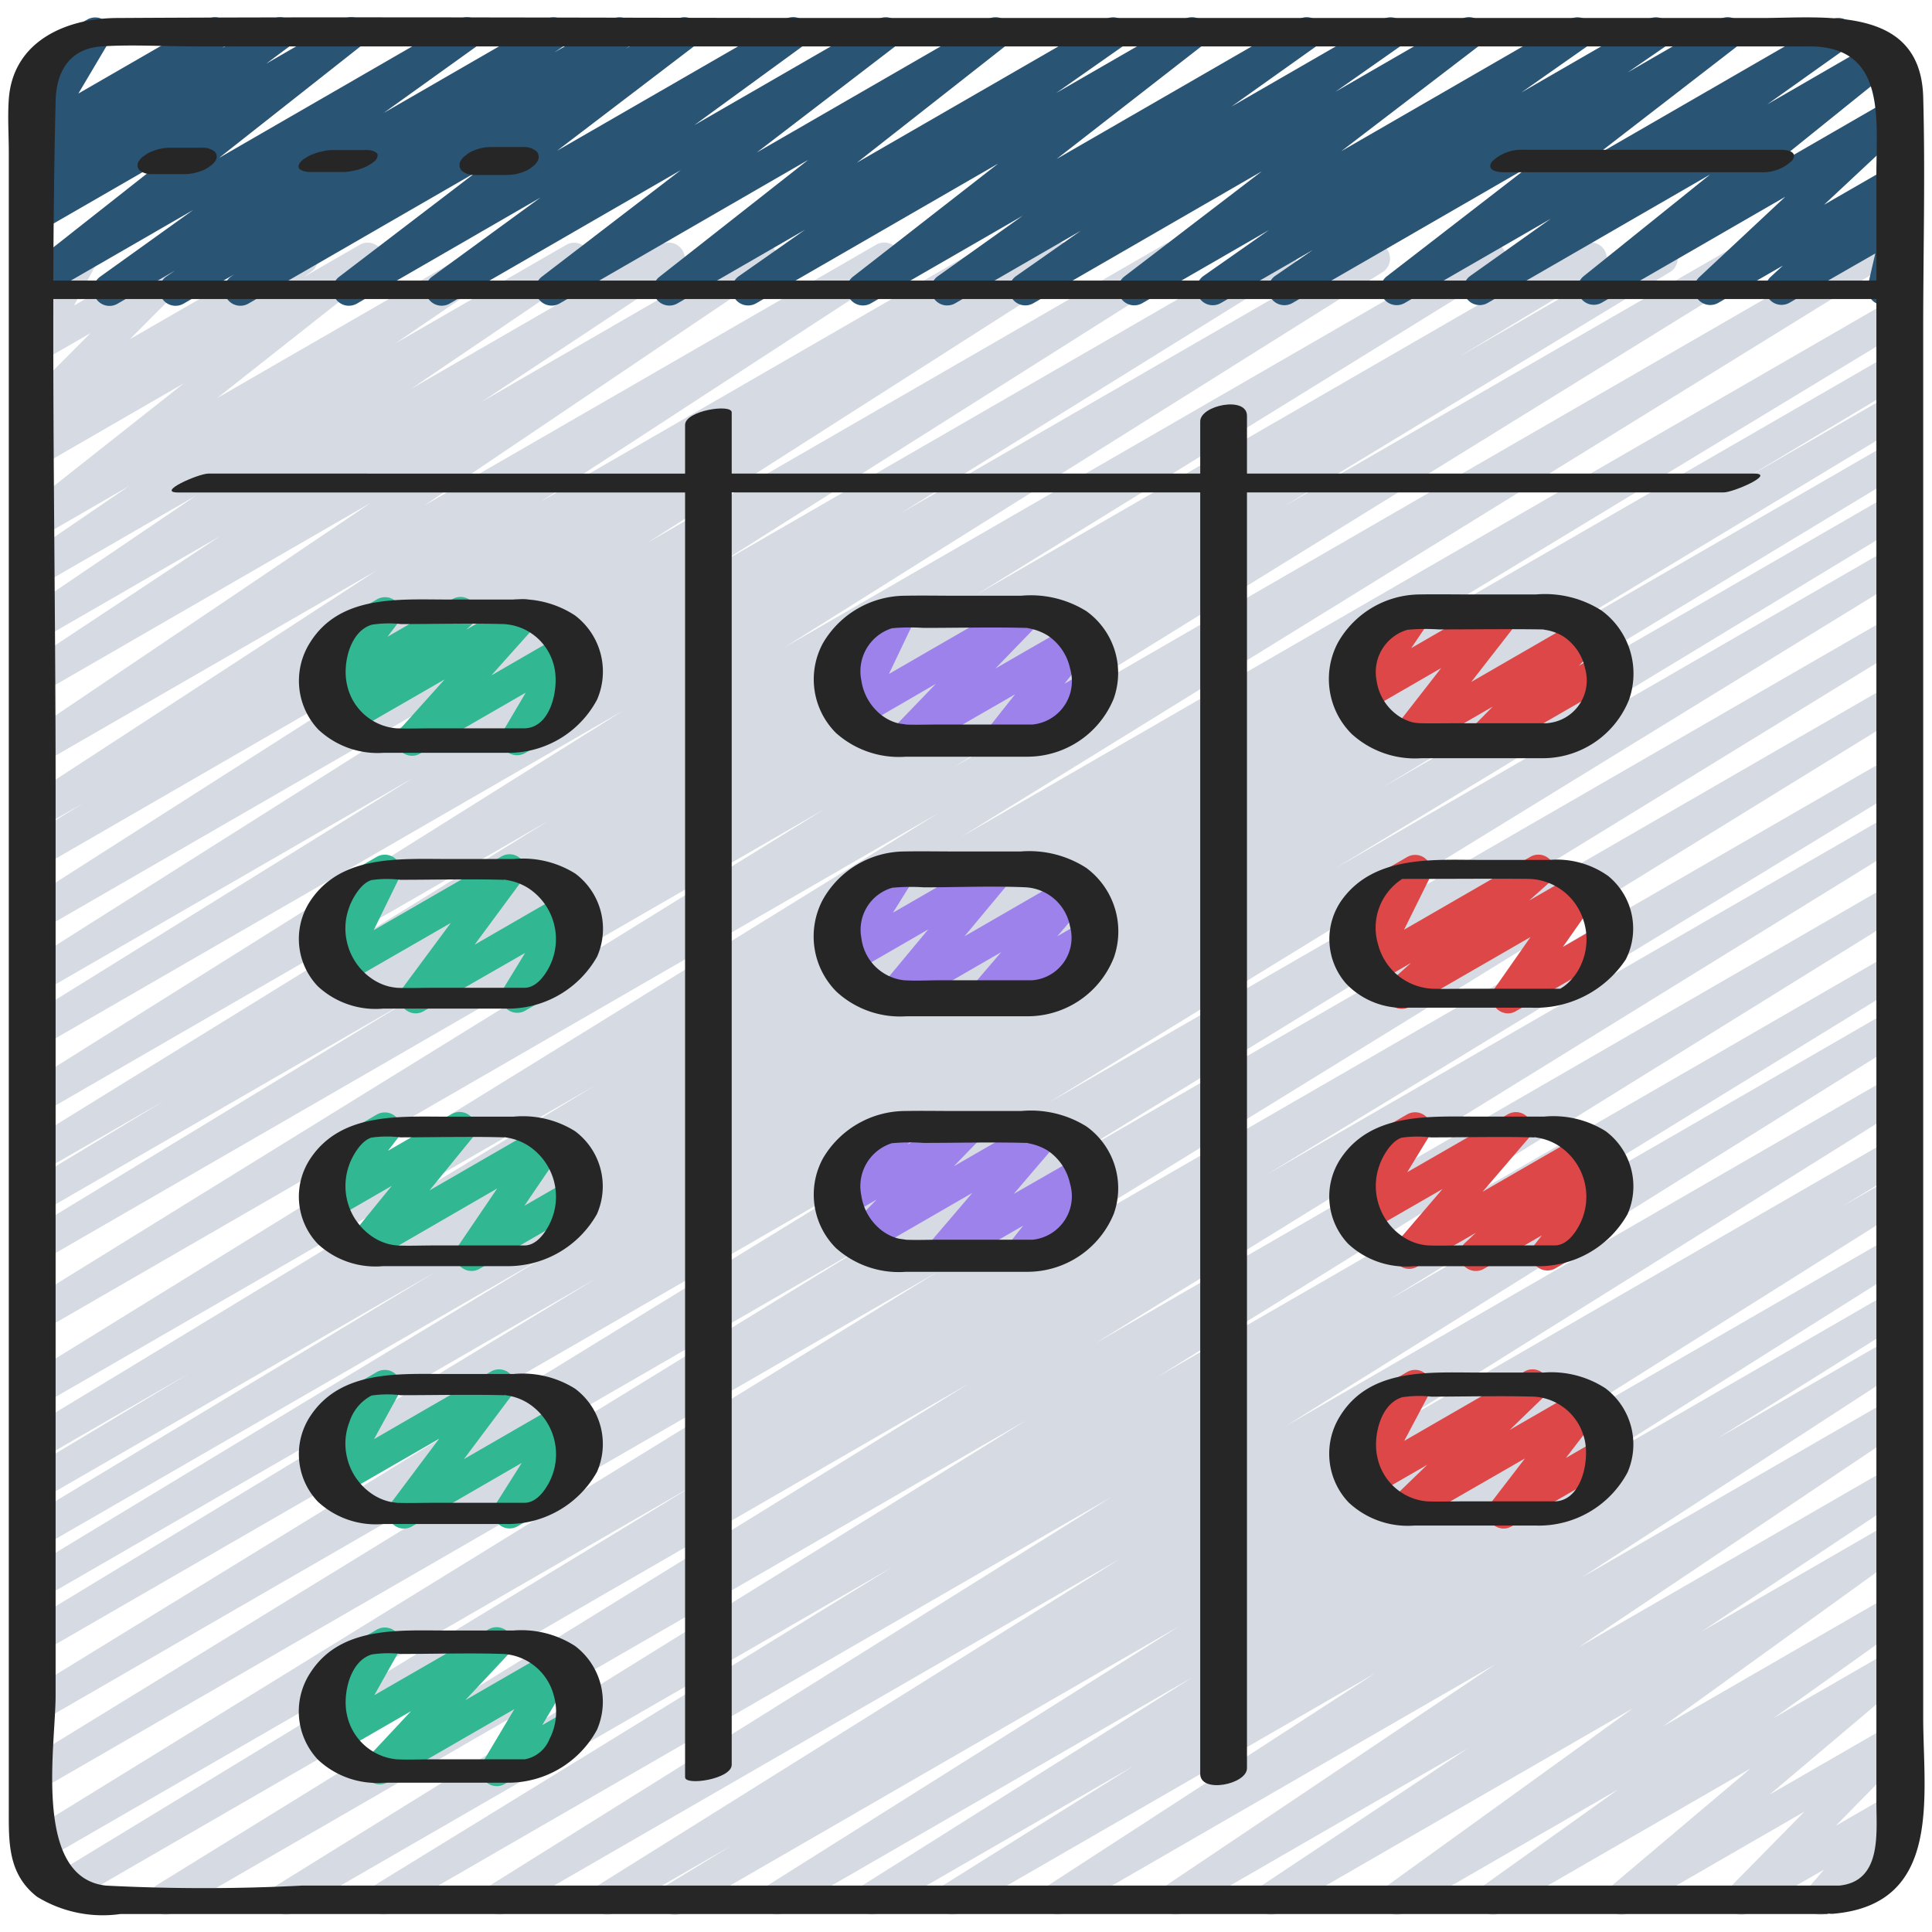 <svg id="Icons" xmlns="http://www.w3.org/2000/svg" viewBox="0 0 60 60"><defs><style>.cls-1{fill:#d6dbe3;}.cls-2{fill:#295474;}.cls-3{fill:#31b791;}.cls-4{fill:#9e82ec;}.cls-5{fill:#dd4747;}.cls-6{fill:#262626;}</style></defs><title>064 - Task List</title><path class="cls-1" d="M20.964,59.471a.5.5,0,0,1-.26-.927L22.746,57.3,19.1,59.4a.5.5,0,0,1-.516-.856l16.18-10.121L15.75,59.4a.5.5,0,0,1-.515-.856l19.292-12.06L12.155,59.4a.5.5,0,0,1-.511-.858L27.711,48.67,9.119,59.4a.5.5,0,0,1-.514-.857l23.276-14.44L5.385,59.4a.5.5,0,0,1-.513-.858L30.1,42.963,2.2,59.071a.5.5,0,0,1-.51-.859L21.593,46.1,1.373,57.773a.5.5,0,0,1-.513-.858L29.136,39.487,1.279,55.569a.5.5,0,0,1-.511-.858l26.185-16.07L1.279,53.463A.5.5,0,0,1,.768,52.6L27.431,36.226,1.279,51.324a.5.5,0,0,1-.508-.86L18.523,39.7,1.278,49.66A.5.5,0,0,1,.77,48.8l16.3-9.862L1.278,48.054a.5.5,0,0,1-.507-.861l12.783-7.708L1.278,46.572a.5.5,0,0,1-.507-.861l5.146-3.084-4.64,2.679a.5.5,0,0,1-.508-.861L18.485,33.708,1.277,43.643a.5.5,0,0,1-.512-.859l28.4-17.545L1.277,41.34a.5.5,0,0,1-.512-.859L25.62,25.119,1.276,39.174a.5.5,0,0,1-.509-.861l12-7.288L1.276,37.66a.5.5,0,0,1-.508-.86l4.347-2.624L1.276,36.392a.5.5,0,0,1-.512-.859L17.035,25.491l-15.76,9.1a.5.5,0,0,1-.515-.857L19.342,22.075,1.275,32.506a.5.5,0,0,1-.513-.858l12.072-7.492L1.275,30.829a.5.5,0,0,1-.517-.855l14.393-9.1L1.274,28.884a.5.5,0,0,1-.519-.855l13.159-8.4-12.64,7.3a.5.5,0,0,1-.512-.858l1.822-1.127-1.31.755a.5.5,0,0,1-.523-.851l10.928-7.121L1.273,23.728a.5.5,0,0,1-.529-.847L11.51,15.619,1.273,21.528a.5.5,0,0,1-.526-.849l6.082-4.025L1.273,19.861a.5.5,0,0,1-.53-.846l5.349-3.626-4.82,2.782a.5.5,0,0,1-.532-.846L4,15.1,1.272,16.676a.5.5,0,0,1-.559-.825l4.993-3.944-4.434,2.56a.5.5,0,0,1-.542-.839l.405-.29a.5.5,0,0,1-.468-.84L2.81,10.346l-1.539.887a.493.493,0,0,1-.6-.074.5.5,0,0,1-.092-.6l.728-1.35a.5.5,0,0,1-.23-.934L2.263,7.6a.5.5,0,0,1,.69.671L2.3,9.487,5.571,7.6a.5.5,0,0,1,.605.785L4.032,10.535,9.123,7.6a.5.5,0,0,1,.542.839L9.44,8.6l1.735-1a.5.5,0,0,1,.559.825L6.74,12.365,15,7.6a.5.5,0,0,1,.532.845l-3.25,2.217L17.592,7.6a.5.5,0,0,1,.53.846l-5.351,3.628L20.521,7.6a.5.5,0,0,1,.527.849l-6.08,4.024L23.41,7.594a.5.5,0,0,1,.529.846L13.173,15.7,27.22,7.594a.5.5,0,0,1,.523.851l-10.927,7.12L30.627,7.593a.5.5,0,0,1,.513.857L29.325,9.573l3.431-1.98a.5.5,0,0,1,.519.854L20.109,16.855,36.155,7.592a.5.5,0,0,1,.518.855l-14.393,9.1L39.525,7.592a.5.5,0,0,1,.514.857L27.974,15.938,42.431,7.591a.5.5,0,0,1,.515.856L24.359,20.108,46.041,7.591a.5.5,0,0,1,.513.858L30.3,18.483,49.163,7.59a.5.5,0,0,1,.509.86L45.3,11.087l6.057-3.5a.5.5,0,0,1,.51.86l-12,7.284L53.984,7.589a.5.5,0,0,1,.513.858L29.638,23.812,57.732,7.592a.5.5,0,0,1,.513.858l-28.4,17.543L58.72,9.324a.5.5,0,0,1,.509.861L41.512,20.922,58.72,10.987a.5.5,0,0,1,.507.862L54.1,14.918l4.616-2.664a.5.5,0,0,1,.508.86L46.444,20.822,58.72,13.735a.5.5,0,0,1,.509.861l-16.3,9.861L58.72,15.342a.5.5,0,0,1,.509.86L41.465,26.969,58.72,17.007a.5.5,0,0,1,.511.858L32.56,34.249l26.161-15.1a.5.5,0,0,1,.511.858l-26.2,16.079,25.689-14.83a.5.5,0,0,1,.512.858L30.964,39.535,58.721,23.511a.5.5,0,0,1,.509.859l-19.879,12.1,19.37-11.183a.5.5,0,0,1,.512.859L34,41.728l24.72-14.272a.5.5,0,0,1,.513.857L35.956,42.755,58.721,29.612a.5.5,0,0,1,.511.859L43.164,40.346l15.557-8.981a.5.5,0,0,1,.514.857L39.946,44.279,58.721,33.44a.5.5,0,0,1,.515.857L43.055,44.419l15.666-9.044a.5.5,0,0,1,.509.859L57.2,37.473l1.522-.878a.5.5,0,0,1,.516.855L46.462,45.494l12.259-7.077a.5.5,0,0,1,.516.855L49.005,45.726l9.716-5.61a.5.5,0,0,1,.515.857l-5.9,3.7,5.389-3.11a.5.5,0,0,1,.522.851L49.106,49l9.615-5.551a.5.5,0,0,1,.528.848L49.023,51.16l9.7-5.6a.5.5,0,0,1,.527.848l-6.4,4.258,5.871-3.39a.5.5,0,0,1,.543.838l-7.627,5.506,7.084-4.09a.5.5,0,0,1,.541.84l-4.183,2.986,3.642-2.1a.5.5,0,0,1,.572.814l-4.335,3.662,3.763-2.171a.5.5,0,0,1,.606.783L57.013,56.7l1.708-.986a.5.5,0,0,1,.628.76l-.6.691a.477.477,0,0,1,.474.248.5.5,0,0,1-.183.683L56.776,59.4a.5.5,0,0,1-.628-.759l.5-.58L54.329,59.4a.5.5,0,0,1-.606-.783l2.315-2.355L50.6,59.4a.5.5,0,0,1-.573-.814l4.334-3.661L46.609,59.4a.5.5,0,0,1-.541-.839l4.179-2.984L43.624,59.4a.5.5,0,0,1-.543-.838l7.63-5.508L39.719,59.4a.5.5,0,0,1-.528-.848l6.4-4.258L36.745,59.4a.5.5,0,0,1-.528-.847l10.224-6.867L33.08,59.4a.5.5,0,0,1-.522-.851L42.7,51.968,29.815,59.4a.5.5,0,0,1-.515-.856l5.907-3.7L27.313,59.4a.5.5,0,0,1-.516-.855l10.234-6.454L24.37,59.4a.5.5,0,0,1-.516-.855L36.629,50.5,21.214,59.4A.5.5,0,0,1,20.964,59.471Z"/><path class="cls-2" d="M3.4,9.5a.5.5,0,0,1-.291-.906L6,6.521,1.28,9.244a.5.5,0,0,1-.559-.825L5.144,4.934,1.279,7.164A.5.5,0,0,1,.731,6.33l.739-.549-.191.11a.5.5,0,0,1-.558-.827l.348-.273a.51.51,0,0,1-.395-.146A.5.5,0,0,1,.6,4.038L1.553,2.43a.5.5,0,0,1-.478-.878L2.707.609a.5.5,0,0,1,.68.688L2.434,2.905,6.431.6a.5.5,0,0,1,.558.826l-.082.063L8.45.6A.5.5,0,0,1,9,1.432l-.735.547L10.655.6a.5.5,0,0,1,.56.825L6.8,4.906,14.259.6a.5.5,0,0,1,.541.839l-2.886,2.07L16.954.6a.5.5,0,0,1,.53.846l-.268.182L19,.6a.5.5,0,0,1,.53.846l-.091.062L21.011.6a.5.5,0,0,1,.553.83L17.3,4.682,24.379.6a.5.5,0,0,1,.545.837L21.561,3.888,27.262.6a.5.5,0,0,1,.554.829L23.5,4.737,30.671.6a.5.5,0,0,1,.558.826L26.611,5.052,34.328.6a.5.5,0,0,1,.537.841L32.8,2.888,36.769.6a.5.5,0,0,1,.557.827L32.813,4.938,40.333.6a.5.5,0,0,1,.54.84L38.239,3.313,42.944.6a.5.5,0,0,1,.537.841l-2.01,1.41L45.37.6a.5.5,0,0,1,.554.83l-4.27,3.266L48.75.6a.5.5,0,0,1,.537.841l-2.038,1.43L51.184.6a.5.5,0,0,1,.533.844l-1.173.808L53.406.6a.5.5,0,0,1,.556.828L49.554,4.833,56.844.624a.5.5,0,0,1,.54.84l-2.5,1.777L58.2,1.325a.5.5,0,0,1,.564.822l-3.93,3.166,3.887-2.244a.5.5,0,0,1,.591.8l-2.665,2.49,2.084-1.2a.5.5,0,0,1,.59.8l-.451.417a.507.507,0,0,1,.415.085.5.5,0,0,1,.19.515l-.29,1.248a.491.491,0,0,1,.245.213.5.5,0,0,1-.183.682l-.5.288a.5.5,0,0,1-.737-.546l.229-.99L55.578,9.4a.5.5,0,0,1-.59-.8l.383-.353-2,1.154a.5.5,0,0,1-.592-.8l2.664-2.49-5.7,3.29a.5.5,0,0,1-.563-.822L53.109,5.42,46.2,9.409a.5.5,0,0,1-.54-.84l2.5-1.775L43.623,9.411a.5.5,0,0,1-.556-.828l4.41-3.408L40.136,9.412a.5.5,0,0,1-.533-.845l1.17-.805L37.91,9.414a.5.5,0,0,1-.537-.842l2.039-1.43L35.475,9.415a.5.5,0,0,1-.554-.83l4.268-3.266-7.1,4.1a.5.5,0,0,1-.537-.842l2.011-1.41-3.9,2.253a.5.5,0,0,1-.54-.84L31.762,6.7,27.05,9.419a.5.5,0,0,1-.558-.827L31,5.08l-7.52,4.341a.5.5,0,0,1-.537-.842l2.061-1.446-3.966,2.29a.5.5,0,0,1-.559-.826L25.1,4.965,17.38,9.424a.5.5,0,0,1-.555-.829l4.317-3.311L13.968,9.426a.5.5,0,0,1-.545-.837l3.362-2.453-5.7,3.292a.5.5,0,0,1-.554-.83l4.26-3.254L7.712,9.43a.5.5,0,0,1-.53-.847l.091-.062L5.7,9.431a.5.5,0,0,1-.53-.847l.27-.183L3.651,9.432A.491.491,0,0,1,3.4,9.5Z"/><path class="cls-3" d="M12.8,23.471a.5.5,0,0,1-.373-.833L13.808,21.1,10.9,22.776a.5.5,0,0,1-.585-.8l.17-.154-.086.049a.5.5,0,0,1-.649-.733l.5-.658a.5.5,0,0,1-.17-.926l1.627-.94a.5.5,0,0,1,.65.734l-.323.427L14.064,18.6a.5.5,0,0,1,.585.8l-.17.155,1.535-.886a.5.5,0,0,1,.623.766l-1.379,1.541,2.224-1.285a.5.5,0,0,1,.606.081.5.5,0,0,1,.075.607l-.706,1.192a.5.5,0,0,1,.465.884l-1.614.932a.5.5,0,0,1-.681-.688l.7-1.188L13.052,23.4A.49.49,0,0,1,12.8,23.471Z"/><path class="cls-3" d="M12.911,31.471a.5.5,0,0,1-.4-.8L14,28.662,10.689,30.57a.5.5,0,0,1-.7-.652l.792-1.622-.209.12a.5.5,0,0,1-.5-.865l1.627-.94a.5.5,0,0,1,.7.653l-.793,1.623,3.968-2.29a.5.5,0,0,1,.653.729L14.74,29.338,17.5,27.746a.5.5,0,0,1,.677.692L17.5,29.555a.5.5,0,0,1,.427.9l-1.614.932a.5.5,0,0,1-.677-.693l.672-1.1L13.161,31.4A.49.49,0,0,1,12.911,31.471Z"/><path class="cls-3" d="M14.646,39.471a.5.5,0,0,1-.414-.782l1.209-1.78L11.48,39.2a.5.5,0,0,1-.637-.748l1.324-1.625-1.776,1.026a.5.5,0,0,1-.648-.737l.486-.637a.5.5,0,0,1-.156-.924l1.627-.94a.5.5,0,0,1,.648.737l-.3.387L14.024,34.6a.5.5,0,0,1,.638.748L13.338,36.97l3.493-2.017a.5.5,0,0,1,.616.092.5.5,0,0,1,.048.622l-1.209,1.779,1.416-.817a.5.5,0,1,1,.5.865L14.9,39.4A.49.49,0,0,1,14.646,39.471Z"/><path class="cls-3" d="M12.546,47.471a.5.5,0,0,1-.4-.8l1.49-1.988-3.067,1.769a.5.5,0,0,1-.688-.673l.772-1.409-.08.046a.5.5,0,0,1-.5-.865l1.627-.94a.5.5,0,0,1,.689.673l-.773,1.409,3.633-2.1a.5.5,0,0,1,.65.732l-1.49,1.988,3.037-1.753a.5.5,0,0,1,.674.7l-.8,1.267.163-.093a.5.5,0,1,1,.5.865l-1.906,1.1a.5.5,0,0,1-.674-.7l.8-1.267L12.8,47.4A.49.49,0,0,1,12.546,47.471Z"/><path class="cls-3" d="M15.43,55.47a.5.5,0,0,1-.43-.756l.974-1.636-3.931,2.269a.5.5,0,0,1-.615-.775l1.338-1.431-2.218,1.28a.5.5,0,0,1-.686-.678l.761-1.355-.05.028a.5.5,0,0,1-.5-.865l1.627-.94a.5.5,0,0,1,.686.678l-.761,1.356L15.173,50.6a.5.5,0,0,1,.615.774L14.45,52.8l2.684-1.549a.5.5,0,0,1,.679.688l-.974,1.637.722-.416a.5.5,0,0,1,.5.865L15.68,55.4A.49.49,0,0,1,15.43,55.47Z"/><path class="cls-4" d="M28.086,23.471a.5.5,0,0,1-.359-.848l1.335-1.384L26.714,22.6a.5.5,0,0,1-.7-.648l.794-1.665-.234.134a.5.5,0,0,1-.5-.865l1.627-.94a.5.5,0,0,1,.7.648l-.794,1.666L31.641,18.6a.5.5,0,0,1,.609.78L30.915,20.76,33.277,19.4a.5.5,0,0,1,.628.106.5.5,0,0,1,.015.637l-.863,1.092.573-.331a.5.5,0,0,1,.5.866L31.3,23.4a.5.5,0,0,1-.643-.742l.865-1.094L28.336,23.4A.49.49,0,0,1,28.086,23.471Z"/><path class="cls-4" d="M30.552,31.471a.5.5,0,0,1-.38-.825l.92-1.075-3.067,1.771a.5.5,0,0,1-.633-.753l1.435-1.725-2.336,1.349a.5.5,0,0,1-.674-.7l.66-1.057a.5.5,0,0,1-.4-.908l1.627-.94a.5.5,0,0,1,.674.7l-.646,1.036L30.756,26.6a.5.5,0,0,1,.634.753l-1.436,1.724,3.17-1.83a.5.5,0,0,1,.63.758l-.92,1.073.886-.511a.5.5,0,0,1,.5.866L30.8,31.4A.49.49,0,0,1,30.552,31.471Z"/><path class="cls-4" d="M29.21,39.471a.5.5,0,0,1-.38-.825l1.368-1.6-3.191,1.842A.5.5,0,0,1,26.4,38.1l.823-.845-.857.493a.5.5,0,0,1-.638-.747l.441-.547a.492.492,0,0,1-.276-.225.5.5,0,0,1,.182-.682l1.627-.94a.5.5,0,0,1,.639.747l-.151.187,1.644-.948a.5.5,0,0,1,.608.781l-.821.846,2.6-1.5a.5.5,0,0,1,.63.757l-1.368,1.6L33.538,35.9a.494.494,0,0,1,.628.1.5.5,0,0,1,.015.638l-.516.65a.508.508,0,0,1,.529.241.5.5,0,0,1-.182.683L31.949,39.4a.5.5,0,0,1-.642-.743l.469-.593L29.46,39.4A.49.49,0,0,1,29.21,39.471Z"/><path class="cls-5" d="M46.047,23.471a.5.5,0,0,1-.356-.852l.669-.676-2.394,1.383a.5.5,0,0,1-.627-.1.5.5,0,0,1-.018-.636l1.436-1.843-2.3,1.33a.5.5,0,0,1-.665-.712l.593-.881a.509.509,0,0,1-.49-.247.5.5,0,0,1,.182-.682l1.627-.94a.5.5,0,0,1,.665.712l-.541.8,2.652-1.53a.5.5,0,0,1,.644.74l-1.434,1.842,3.406-1.967A.5.5,0,0,1,49.7,20l-.67.677.626-.361a.5.5,0,1,1,.5.865L46.3,23.4A.49.49,0,0,1,46.047,23.471Z"/><path class="cls-5" d="M46.833,31.471a.5.5,0,0,1-.409-.787L47.532,29.1l-3.765,2.173a.5.5,0,0,1-.583-.8l.636-.568-1.142.66a.5.5,0,0,1-.7-.655l.792-1.6-.2.113a.5.5,0,0,1-.5-.865l1.627-.94a.5.5,0,0,1,.7.655l-.792,1.6L47.542,26.6a.5.5,0,0,1,.583.8l-.637.568,1.5-.864a.5.5,0,0,1,.66.72L48.535,29.41l1.134-.654a.5.5,0,1,1,.5.865L47.083,31.4A.49.49,0,0,1,46.833,31.471Z"/><path class="cls-5" d="M45.833,39.471a.5.5,0,0,1-.342-.866l.342-.319-1.822,1.052a.5.5,0,0,1-.63-.758L44.8,36.925l-2.3,1.326a.5.5,0,0,1-.677-.693L42.5,36.45a.5.5,0,0,1-.43-.9l1.627-.94a.5.5,0,0,1,.677.694l-.672,1.1,3.128-1.8a.5.5,0,0,1,.63.757L46.044,37.01l3.072-1.774a.5.5,0,0,1,.592.8l-.343.32.259-.149a.5.5,0,0,1,.644.741l-.466.594a.492.492,0,0,1,.3.232.5.5,0,0,1-.182.683l-1.614.932a.5.5,0,0,1-.644-.741l.222-.283-1.8,1.04A.49.49,0,0,1,45.833,39.471Z"/><path class="cls-5" d="M46.7,47.471a.5.5,0,0,1-.4-.8l1.059-1.378L43.873,47.3a.5.5,0,0,1-.6-.792l1.053-1.019-1.724.995a.5.5,0,0,1-.692-.667l.78-1.47-.119.068a.5.5,0,0,1-.5-.865l1.627-.94a.5.5,0,0,1,.692.667l-.781,1.471,3.73-2.152a.5.5,0,0,1,.6.792l-1.053,1.019,2.157-1.245a.5.5,0,0,1,.646.737L48.63,45.278l1.063-.614a.5.5,0,1,1,.5.865L46.948,47.4A.49.49,0,0,1,46.7,47.471Z"/><path class="cls-6" d="M59.727,40.962V10.218c0-2.4.065-4.806,0-7.2C59.649.157,56.674.559,54.688.559H26.917c-7.762,0-15.525-.046-23.286,0C2.039.569.4,1.286.273,3.082c-.039.544,0,1.105,0,1.649V56.172c0,1.019-.039,2.021.878,2.734a3.906,3.906,0,0,0,2.594.535H56.726c.021,0,.045-.009.066-.011.041,0,.07.008.118.005,3.429-.277,2.817-3.662,2.817-6.089Zm-58-37.828c.023-.98.489-1.631,1.427-1.693s1.931,0,2.885,0H56.194c2.385,0,2.079,2.233,2.079,3.948V8.714H1.655C1.663,6.853,1.682,4.993,1.727,3.134Zm55.39,55.425H9.376a59.055,59.055,0,0,1-6.083,0c-2.281-.24-1.566-4.349-1.566-5.9V24.469c0-5.055-.082-10.122-.071-15.183H58.273v46.7C58.273,56.939,58.446,58.429,57.117,58.559Z"/><path class="cls-6" d="M17.856,19.112a3.076,3.076,0,0,0-1.923-.493H13.9c-1.509,0-3.338-.15-4.267,1.33a2.209,2.209,0,0,0,.245,2.7,2.691,2.691,0,0,0,2.043.73H15.71a3.114,3.114,0,0,0,2.834-1.655A2.187,2.187,0,0,0,17.856,19.112ZM16.29,22.619H13.446c-.379,0-.76.014-1.138,0a1.715,1.715,0,0,1-1.537-1.384c-.133-.606.088-1.638.785-1.836a3.532,3.532,0,0,1,.9-.018c1.059,0,2.122-.028,3.181,0A1.7,1.7,0,0,1,17.2,20.662C17.378,21.3,17.141,22.6,16.29,22.619Z"/><path class="cls-6" d="M11.9,31.323H15.7a3.18,3.18,0,0,0,2.844-1.615,2.138,2.138,0,0,0-.678-2.578,3.061,3.061,0,0,0-1.913-.453H13.913c-1.508,0-3.318-.135-4.275,1.3a2.134,2.134,0,0,0,.232,2.653A2.639,2.639,0,0,0,11.9,31.323Zm-1.048-3.171c.112-.286.363-.722.683-.82a3.418,3.418,0,0,1,.9-.009c1.059,0,2.123-.029,3.182,0,.066,0,.055,0,.042-.008l.089.018a1.738,1.738,0,0,1,.662.251,1.891,1.891,0,0,1,.643,2.453c-.15.288-.407.631-.755.64H13.461c-.378,0-.76.016-1.137,0-.02,0-.053-.007.029,0a1.621,1.621,0,0,1-.294-.046,1.675,1.675,0,0,1-.56-.272,1.877,1.877,0,0,1-.728-1.123A1.856,1.856,0,0,1,10.855,28.152Z"/><path class="cls-6" d="M11.9,39.321h3.792a3.18,3.18,0,0,0,2.845-1.614,2.136,2.136,0,0,0-.678-2.577,3.058,3.058,0,0,0-1.912-.451H13.914c-1.508,0-3.316-.135-4.274,1.3a2.131,2.131,0,0,0,.23,2.653A2.637,2.637,0,0,0,11.9,39.321Zm-1.048-3.17c.112-.285.364-.723.683-.822a3.461,3.461,0,0,1,.9-.008c1.06,0,2.123-.029,3.182,0,.066,0,.056,0,.042-.008l.09.018a1.756,1.756,0,0,1,.662.252,1.893,1.893,0,0,1,.643,2.455c-.15.288-.406.632-.754.641H13.462c-.378,0-.76.016-1.138,0-.02,0-.052-.008.03,0a1.632,1.632,0,0,1-.295-.046,1.658,1.658,0,0,1-.56-.273,1.9,1.9,0,0,1-.645-2.207Z"/><path class="cls-6" d="M11.905,47.329H15.7A3.174,3.174,0,0,0,18.54,45.71a2.145,2.145,0,0,0-.679-2.582,3.061,3.061,0,0,0-1.914-.457H13.911c-1.508,0-3.32-.137-4.273,1.306a2.141,2.141,0,0,0,.233,2.658A2.643,2.643,0,0,0,11.905,47.329Zm-1.05-3.175a1.4,1.4,0,0,1,.685-.815,3.46,3.46,0,0,1,.9-.01c1.059,0,2.122-.025,3.181,0,.068,0,.056,0,.041-.008.013,0,.036.008.09.017a1.7,1.7,0,0,1,.661.248,1.884,1.884,0,0,1,.642,2.449c-.151.288-.407.627-.755.636H13.46c-.379,0-.76.014-1.138,0-.02,0-.054-.006.03,0a1.606,1.606,0,0,1-.294-.045,1.651,1.651,0,0,1-.56-.27,1.878,1.878,0,0,1-.727-1.121A1.849,1.849,0,0,1,10.855,44.154Z"/><path class="cls-6" d="M17.858,51.117a3.082,3.082,0,0,0-1.92-.48H13.9c-1.508,0-3.334-.146-4.269,1.323a2.185,2.185,0,0,0,.241,2.686,2.676,2.676,0,0,0,2.04.717h3.791a3.137,3.137,0,0,0,2.837-1.643A2.172,2.172,0,0,0,17.858,51.117Zm-.8,2.908a1.02,1.02,0,0,1-.761.612H13.451c-.378,0-.761.018-1.138,0a1.744,1.744,0,0,1-1.542-1.4c-.132-.6.083-1.654.779-1.857a3.5,3.5,0,0,1,.9-.015c1.058,0,2.123-.035,3.181,0a1.728,1.728,0,0,1,1.57,1.3A1.831,1.831,0,0,1,17.056,54.025Z"/><path class="cls-6" d="M28.136,23.5h3.792a2.9,2.9,0,0,0,2.658-1.8,2.365,2.365,0,0,0-.842-2.716,3.259,3.259,0,0,0-2.029-.483H29.68c-.527,0-1.055-.01-1.583,0a2.973,2.973,0,0,0-2.537,1.468,2.355,2.355,0,0,0,.4,2.792A2.934,2.934,0,0,0,28.136,23.5Zm-.44-3.989a6.272,6.272,0,0,1,.979-.011c1.059,0,2.123-.027,3.182,0,.038,0,.044,0,.046,0s.02.007.057.015a1.707,1.707,0,0,1,.574.219,1.646,1.646,0,0,1,.7,1.035A1.355,1.355,0,0,1,32.072,22.5H29.228c-.378,0-.76.015-1.137,0,.134,0-.113-.017-.2-.038a1.409,1.409,0,0,1-.511-.25,1.669,1.669,0,0,1-.63-1.082A1.4,1.4,0,0,1,27.7,19.511Z"/><path class="cls-6" d="M33.736,26.954a3.267,3.267,0,0,0-2.036-.511H29.665c-.528,0-1.056-.01-1.583,0a2.928,2.928,0,0,0-2.53,1.5,2.43,2.43,0,0,0,.426,2.855,2.913,2.913,0,0,0,2.173.763h3.792a2.877,2.877,0,0,0,2.651-1.828A2.452,2.452,0,0,0,33.736,26.954Zm-1.679,3.489H29.213c-.377,0-.762.023-1.138,0a1.5,1.5,0,0,1-1.324-1.313,1.356,1.356,0,0,1,.96-1.56,6.154,6.154,0,0,1,.979-.013c1.057,0,2.126-.048,3.182,0a1.485,1.485,0,0,1,1.357,1.208A1.324,1.324,0,0,1,32.057,30.443Z"/><path class="cls-6" d="M33.744,34.985a3.256,3.256,0,0,0-2.028-.482H29.681c-.527,0-1.056-.01-1.583,0A2.975,2.975,0,0,0,25.56,35.97a2.35,2.35,0,0,0,.4,2.789,2.93,2.93,0,0,0,2.178.738h3.792a2.9,2.9,0,0,0,2.659-1.8A2.361,2.361,0,0,0,33.744,34.985ZM32.073,38.5H29.229c-.378,0-.76.016-1.138,0,.135.005-.112-.017-.2-.038a1.421,1.421,0,0,1-.511-.252,1.672,1.672,0,0,1-.631-1.083,1.4,1.4,0,0,1,.944-1.622,5.817,5.817,0,0,1,.979-.011c1.06,0,2.123-.028,3.182,0,.037,0,.044,0,.046,0s.02.007.057.016a1.712,1.712,0,0,1,.575.219,1.656,1.656,0,0,1,.7,1.037A1.357,1.357,0,0,1,32.073,38.5Z"/><path class="cls-6" d="M49.738,18.961a3.264,3.264,0,0,0-2.034-.5H45.669c-.528,0-1.056-.009-1.583,0a2.944,2.944,0,0,0-2.532,1.489,2.411,2.411,0,0,0,.422,2.842,2.92,2.92,0,0,0,2.171.755h3.792a2.885,2.885,0,0,0,2.653-1.821A2.431,2.431,0,0,0,49.738,18.961Zm-1.677,3.5H45.217c-.366,0-.733.008-1.1,0-.017,0-.168-.011-.233-.026a1.383,1.383,0,0,1-.509-.242,1.6,1.6,0,0,1-.624-1.059,1.367,1.367,0,0,1,.956-1.575,6.154,6.154,0,0,1,.979-.012c1.061,0,2.122-.016,3.182,0,.037,0,.049,0,.051,0l.051.011a1.551,1.551,0,0,1,.57.2,1.587,1.587,0,0,1,.689,1.013A1.331,1.331,0,0,1,48.061,22.457Z"/><path class="cls-6" d="M43.738,31.294H47.53a3.356,3.356,0,0,0,2.961-1.5,2.109,2.109,0,0,0-.546-2.588,2.751,2.751,0,0,0-1.832-.5H46.078c-1.512,0-3.349-.161-4.375,1.2a2.1,2.1,0,0,0,.1,2.64A2.441,2.441,0,0,0,43.738,31.294Zm-.2-4a1.2,1.2,0,0,0,.143,0c.2,0,.395,0,.592,0,1.061,0,2.121-.01,3.182,0a1.829,1.829,0,0,1,1.715,1.268,1.908,1.908,0,0,1-.066,1.392,1.736,1.736,0,0,1-.423.587,1.238,1.238,0,0,1-.228.165H45.626c-.379,0-.759.009-1.137,0A1.835,1.835,0,0,1,42.8,29.338,1.8,1.8,0,0,1,43.542,27.3Z"/><path class="cls-6" d="M43.9,39.323H47.7a3.18,3.18,0,0,0,2.844-1.615,2.138,2.138,0,0,0-.678-2.578,3.061,3.061,0,0,0-1.913-.453H45.913c-1.508,0-3.318-.135-4.275,1.3a2.134,2.134,0,0,0,.232,2.653A2.639,2.639,0,0,0,43.9,39.323Zm-1.048-3.171c.112-.286.363-.722.683-.821a3.461,3.461,0,0,1,.9-.008c1.059,0,2.123-.029,3.182,0,.066,0,.055,0,.042-.008l.089.018a1.738,1.738,0,0,1,.662.251,1.891,1.891,0,0,1,.643,2.453c-.15.288-.407.631-.755.64H45.461c-.378,0-.76.016-1.137,0-.02,0-.053-.007.029,0a1.621,1.621,0,0,1-.294-.046,1.675,1.675,0,0,1-.56-.272,1.877,1.877,0,0,1-.728-1.123A1.856,1.856,0,0,1,42.855,36.152Z"/><path class="cls-6" d="M49.857,43.114a3.082,3.082,0,0,0-1.923-.488H45.9c-1.508,0-3.338-.149-4.268,1.327a2.2,2.2,0,0,0,.244,2.7,2.685,2.685,0,0,0,2.042.725h3.791a3.123,3.123,0,0,0,2.835-1.65A2.182,2.182,0,0,0,49.857,43.114Zm-1.565,3.512H45.447c-.378,0-.759.015-1.137,0a1.727,1.727,0,0,1-1.539-1.391c-.133-.6.086-1.643.783-1.844a3.531,3.531,0,0,1,.9-.017c1.059,0,2.123-.03,3.182,0A1.713,1.713,0,0,1,49.2,44.662C49.378,45.3,49.143,46.6,48.292,46.626Z"/><path class="cls-6" d="M4.717,5.408h1a1.459,1.459,0,0,0,.568-.114.8.8,0,0,0,.229-.13.533.533,0,0,0,.16-.15.23.23,0,0,0,0-.3.57.57,0,0,0-.39-.125h-1a1.459,1.459,0,0,0-.568.114.8.8,0,0,0-.229.13.533.533,0,0,0-.16.15.23.23,0,0,0,0,.3A.575.575,0,0,0,4.717,5.408Z"/><path class="cls-6" d="M9.412,5.309A.845.845,0,0,0,9.7,5.34h1a1.3,1.3,0,0,0,.278-.039,1.438,1.438,0,0,0,.288-.083A1.014,1.014,0,0,0,11.5,5.1a.621.621,0,0,0,.165-.128c.053-.07.105-.165.016-.236l-.091-.047A.845.845,0,0,0,11.3,4.66h-1a1.3,1.3,0,0,0-.278.039,1.438,1.438,0,0,0-.288.083A1.014,1.014,0,0,0,9.5,4.9a.621.621,0,0,0-.165.128c-.053.07-.105.165-.016.236Z"/><path class="cls-6" d="M14.724,5.433h1a1.424,1.424,0,0,0,.569-.11.8.8,0,0,0,.228-.136.518.518,0,0,0,.157-.159.258.258,0,0,0-.007-.318.567.567,0,0,0-.395-.143h-1a1.424,1.424,0,0,0-.569.11.8.8,0,0,0-.228.136.518.518,0,0,0-.157.159.258.258,0,0,0,.007.318A.567.567,0,0,0,14.724,5.433Z"/><path class="cls-6" d="M46.7,5.349h8a1.308,1.308,0,0,0,.963-.37c.185-.271-.161-.328-.367-.328h-8a1.308,1.308,0,0,0-.963.37C46.15,5.292,46.5,5.349,46.7,5.349Z"/><path class="cls-6" d="M54.47,14.707H38.726V12.914c0-.625-1.452-.329-1.452.172v1.621H22.724v-1.9c0-.275-1.448-.058-1.448.388v1.513H6.47c-.306,0-1.637.586-.94.586H21.276v39.9c0,.275,1.448.058,1.448-.388V15.293h14.55V55.086c0,.625,1.452.329,1.452-.172V15.293h14.8C53.836,15.293,55.167,14.707,54.47,14.707Z"/></svg>